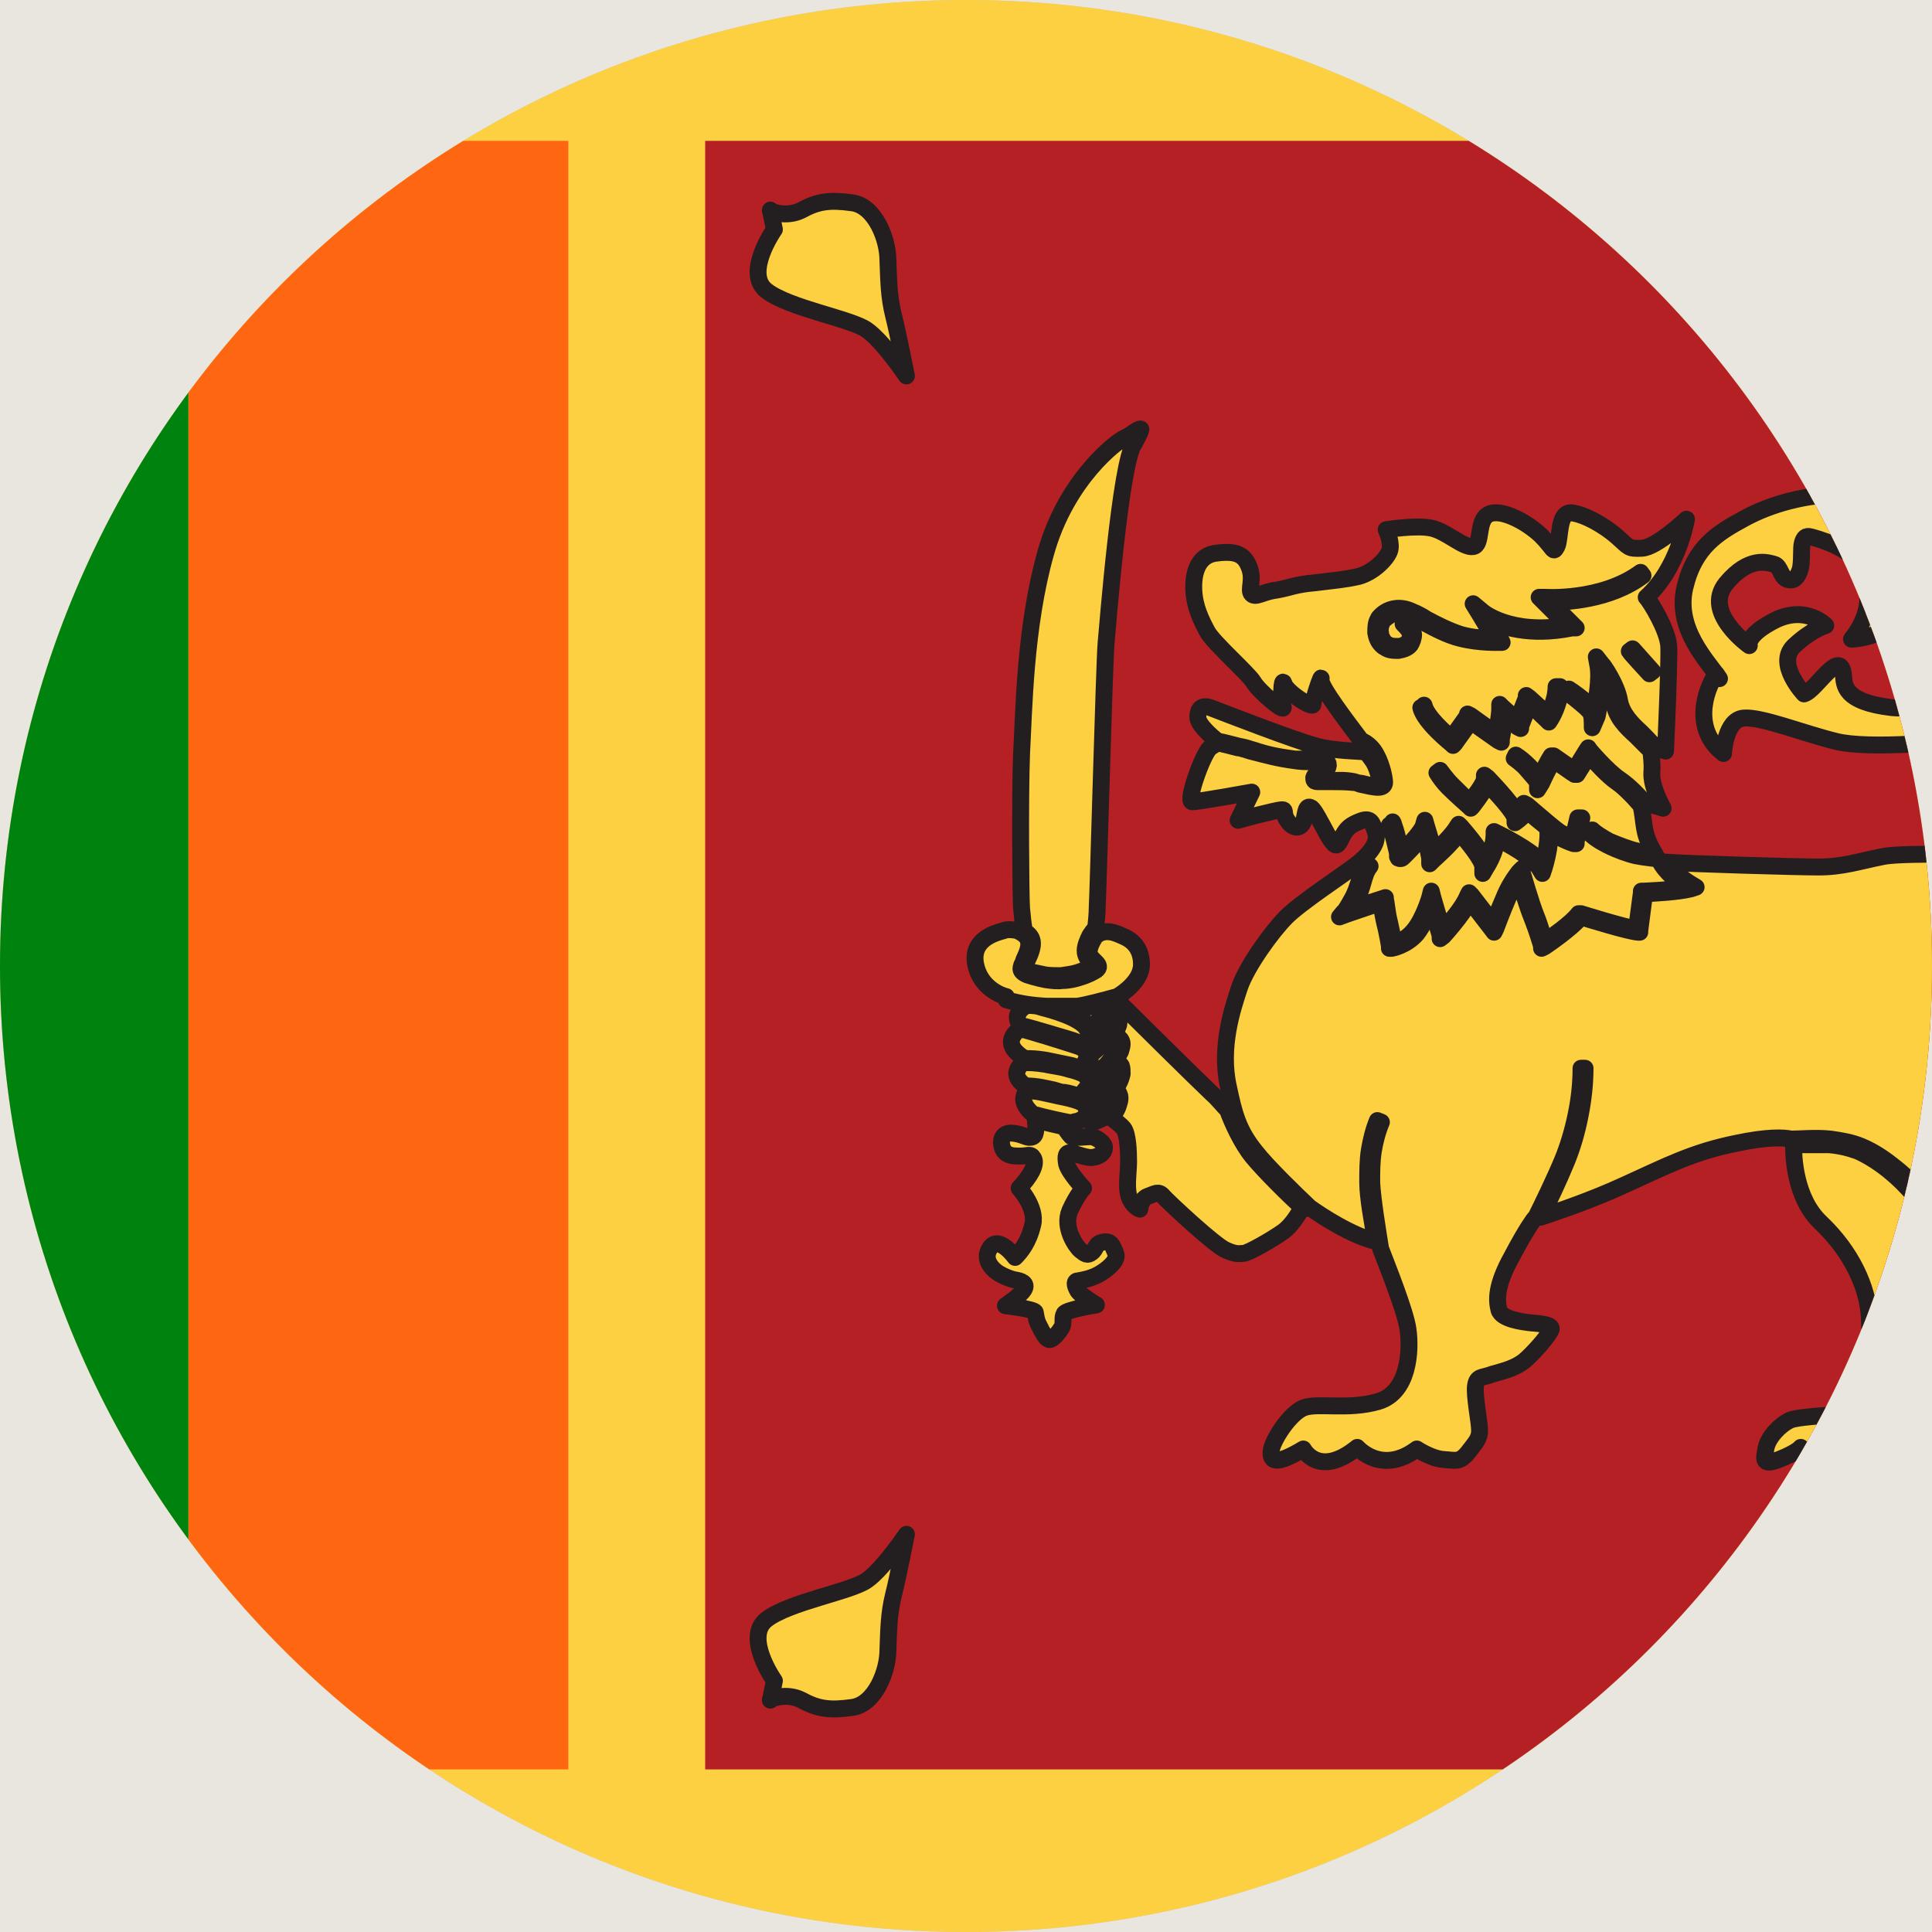 <?xml version="1.0" encoding="UTF-8"?><svg id="Layer_1" xmlns="http://www.w3.org/2000/svg" xmlns:xlink="http://www.w3.org/1999/xlink" viewBox="0 0 24 24"><defs><style>.cls-1{clip-rule:evenodd;}.cls-1,.cls-2{fill:#cacaca;}.cls-1,.cls-3,.cls-4,.cls-5,.cls-6,.cls-7{stroke-width:0px;}.cls-8{clip-path:url(#clippath);}.cls-2,.cls-9{fill-rule:evenodd;}.cls-9{stroke:#231f20;stroke-linecap:round;stroke-linejoin:round;stroke-width:.21px;}.cls-9,.cls-5{fill:#fcd041;}.cls-3{fill:#b52025;}.cls-4{fill:#ff6612;}.cls-6{fill:#e9e5df;}.cls-7{fill:#00820f;}</style><clipPath id="clippath"><path class="cls-1" d="m12,0c6.63,0,12,5.37,12,12s-5.37,12-12,12S0,18.63,0,12,5.37,0,12,0h0Z"/></clipPath></defs><rect class="cls-6" x="-725.81" y="-189.17" width="1440" height="780"/><path class="cls-2" d="m12,0c6.63,0,12,5.37,12,12s-5.37,12-12,12S0,18.63,0,12,5.37,0,12,0h0Z"/><g class="cls-8"><polygon class="cls-5" points="-3.88 0 32.12 0 32.12 24 -3.88 24 -3.88 0 -3.88 0"/><polygon class="cls-4" points="2.34 1.75 7.06 1.75 7.06 21.98 2.34 21.98 2.34 1.75 2.34 1.75"/><polygon class="cls-7" points="-2.37 1.75 2.34 1.75 2.34 21.98 -2.37 21.98 -2.37 1.75 -2.37 1.75"/><polygon class="cls-3" points="8.76 1.75 30.61 1.75 30.61 21.98 8.76 21.98 8.76 1.75 8.76 1.75"/><path class="cls-9" d="m21.36,8.43c-.15-.22-.55-.62-.43-1.13.12-.51.41-.68.74-.86.33-.18.77-.3,1.21-.3s1.08.09,1.62.33c.53.24,1.62,1.06,1.9,1.27.27.21.41.25.48.2.07-.05-.08-.11.09-.33.17-.21.37-.1.52.08.16.18-.04.54-.29.65-.25.1-.64.03-.95-.2-.31-.23-.95-.74-.95-.74-.05.2.24.64.24.64-.67-.14-.86-.63-.86-.63,0,0-.16.38-.29.47-.14.09-.33.14-.36.1-.03-.04.11-.07.19-.4.09-.33-.07-.41-.16-.57-.09-.17-.45-.21-.45-.21.09.17.11.5.11.5-.04.63-.72.64-.72.64.32-.41.2-.75.07-.95-.12-.2-.5-.3-.57-.32-.07-.02-.09.01-.11.07-.02.06,0,.25-.03.34-.03.09-.07.14-.15.12-.09-.02-.09-.17-.17-.19-.08-.02-.31-.11-.6.24-.29.36.29.77.29.77,0,0-.05-.13.33-.32.38-.18.62.07.62.07,0,0-.18.05-.4.26-.22.22.13.59.13.59.15-.04.45-.58.49-.24.01.13,0,.34.6.41.61.07,2.8-.53,3.35.33.55.85-.11,1.55-.43,1.69,0,0,.29.18.58,1.09.28.9-.25,1.38-.52,2.73-.27,1.35.32,1.52.41,1.53.09.02.19.03.18.12-.01.09-.12.32-.39.49-.26.17-.29.4-.27.58.02.18.3.56.33.65.03.09.04.16-.19.16s-.47-.19-.47-.19c-.2.4-.63-.01-.63-.01-.43.46-.66-.01-.66-.01,0,0-.08.07-.2.13-.12.06-.24.13-.2-.06.04-.19.17-.25.27-.36.11-.11.61-.21.77-.26.16-.05.2-.26.2-.38s-.02-.12-.03-.48c-.02-.36-.15-.52-.29-.67-.14-.15-.83-.55-.83-.55,0,0,0,0-.01.01-.14-.1-.3-.21-.42-.32-.09-.08-.15-.15-.21-.22-.09-.1-.17-.19-.34-.32-.14-.11-.26-.18-.38-.23-.12-.05-.24-.07-.38-.09-.18-.02-.38,0-.49,0-.09-.02-.29-.03-.67.05-.55.11-.87.28-1.4.52-.41.19-.86.34-1.04.4.09-.17.23-.47.32-.69.07-.17.13-.37.17-.58.04-.2.06-.4.06-.58h-.05c0,.18-.02.38-.06.57-.04.2-.1.4-.17.57-.1.24-.26.57-.34.73h-.01s-.09.11-.28.47c-.2.36-.19.54-.16.66.03.12.3.15.37.16.06.01.29.01.28.08-.02.07-.22.3-.34.4-.12.09-.25.12-.39.16-.13.05-.19.02-.21.14-.02.12.05.45.05.56s-.06.16-.15.28c-.1.12-.15.09-.3.08-.15-.01-.33-.13-.33-.13-.44.33-.74-.02-.74-.02-.48.39-.67.02-.67.02-.35.21-.41.15-.4.03.01-.13.23-.47.4-.54.17-.07.55.03.93-.08.38-.11.41-.63.37-.9-.03-.22-.26-.79-.34-1-.03-.19-.1-.61-.11-.82,0-.14,0-.26.02-.39.02-.12.05-.24.1-.36l-.05-.02c-.05.12-.08.25-.1.37-.02.13-.02.26-.02.4,0,.18.06.51.1.73-.3-.07-.68-.32-.82-.42-.17-.16-.53-.51-.67-.69-.22-.27-.27-.48-.34-.81-.11-.49.05-.97.14-1.24.09-.26.4-.69.58-.87.18-.18.73-.54.87-.65.14-.11.28-.26.24-.39-.04-.13-.06-.2-.19-.15-.13.05-.17.09-.22.18-.05.1-.07.16-.13.08-.07-.08-.21-.41-.27-.43-.07-.03-.06.11-.09.18-.03.08-.12.1-.2-.02-.08-.12.04-.16-.18-.11-.22.05-.43.11-.43.11l.17-.35s-.66.12-.74.12.13-.59.22-.67c.04-.03.08-.05.1-.06.06.01.13.03.25.06h.05s0,.01,0,.01c.05.01.09.03.14.04.16.04.29.08.52.11.13.02.22.01.28,0,.06,0,.09,0,.09.02,0,.02-.04.06-.07.1-.03.03-.06.06-.07.09,0,.03,0,.05.05.05.05,0,.11,0,.17,0,.08,0,.18,0,.27.01.03,0,.06.01.08.02.09.02.17.04.23.04.05,0,.08-.02.08-.06,0-.05-.03-.21-.1-.34-.04-.08-.11-.15-.19-.18-.15-.2-.52-.68-.5-.76.02-.1-.1.25-.1.31s-.34-.16-.36-.26c-.03-.09-.04.21-.01.29.03.09-.31-.2-.37-.31-.07-.11-.49-.48-.57-.62-.08-.15-.16-.31-.17-.52-.01-.21.05-.44.29-.46.24-.03.34.02.4.18.06.16-.02.28.03.33.05.05.14-.03.31-.05.17-.03.23-.07.47-.09.24-.03.38-.04.55-.08.18-.05.34-.21.38-.31.04-.1-.04-.27-.04-.27,0,0,.37-.06.56-.02.19.04.4.25.52.23.12-.02.04-.32.19-.4.15-.08.47.09.65.26.17.17.15.23.2.14.05-.1.01-.43.18-.42.17.02.41.16.56.29.16.14.14.16.32.15.18-.01.55-.36.55-.36,0,0-.1.61-.5.97.05.05.27.41.28.61.01.2-.04,1.3-.04,1.3l-.12-.04s-.08-.09-.15-.16c-.01-.01-.03-.03-.04-.04-.1-.09-.23-.22-.26-.38-.03-.2-.21-.46-.22-.46l-.07-.09.02.11c.03.16-.02.43-.04.55-.02-.02-.04-.04-.07-.07-.08-.07-.2-.16-.25-.19l-.03.04c.05.03.16.12.24.19.07.07.08.07.08.25l.06-.14s.07-.3.06-.53c.06.09.14.24.15.36.02.18.16.31.27.41.01.01.03.03.04.04.06.06.12.12.15.15,0,.05.02.15.01.27-.01.18.14.44.14.44l-.23-.07s-.07-.08-.12-.13c-.06-.06-.13-.12-.19-.16-.15-.1-.37-.36-.37-.36l-.02-.03-.02.03c-.03.05-.12.19-.15.25-.06-.04-.26-.18-.26-.18h-.02s-.01,0-.01,0c-.04.06-.11.2-.15.28-.03-.04-.07-.1-.12-.15-.06-.06-.12-.11-.17-.14l-.02.04s.1.07.15.13c.07.08.14.16.14.17v.09s.05-.08.05-.08c0,0,.09-.2.15-.29.06.04.24.17.26.18h.02s.01,0,.01,0c0,0,.1-.16.15-.24.06.07.23.26.35.34.06.04.12.1.18.16.04.04.08.09.11.12.03.08.03.21.06.34.02.09.07.19.12.27-.07,0-.15-.02-.23-.04-.09-.02-.22-.07-.34-.12-.09-.05-.17-.1-.21-.14l-.04.03c.04.05.13.11.23.16.12.06.26.11.35.13.1.02.21.03.28.04,0,.01.02.02.02.03.07.14.23.26.32.32-.2.04-.53.05-.53.05h-.02s0,.02,0,.02l-.06.45c-.18-.03-.69-.19-.69-.19h-.02s-.01,0-.01,0c-.09.12-.34.29-.42.35-.02-.06-.06-.21-.11-.33-.06-.15-.17-.53-.17-.53v-.05s-.04.04-.04.04c0,0-.1.12-.17.28-.05.12-.12.28-.15.36l-.27-.35-.03-.03-.02.04c-.06.15-.24.35-.31.43l-.12-.41-.02-.08-.02.08s-.08.27-.2.41c-.09.11-.2.15-.25.16,0-.05-.03-.18-.05-.27-.03-.11-.04-.27-.05-.27v-.03s-.03.01-.03.01l-.4.13s.05-.08.08-.13c.03-.06.05-.12.07-.19.02-.07.04-.15.09-.21l-.04-.03c-.05.07-.07.15-.1.23-.02.06-.04.12-.07.18-.07.13-.11.19-.12.19l-.05.06.08-.03.44-.15c0,.05.02.16.04.25.03.11.06.29.06.29v.03s.03,0,.03,0c0,0,.18-.03.31-.18.08-.1.15-.26.18-.35l.11.37v.04s.04-.03.04-.03c0,0,.23-.25.33-.44l.27.35.03.04.02-.04s.09-.24.16-.4c.05-.1.1-.19.13-.23.03.11.11.37.16.49.06.15.12.35.12.35v.03s.04-.02.04-.02c0,0,.33-.22.45-.37.1.03.58.18.71.19h.02s0-.02,0-.02l.06-.46c.09,0,.43-.02.58-.06l.06-.02-.05-.03s-.21-.12-.32-.28c.26.02,1.62.06,1.89.06.3,0,.5-.07.8-.13.29-.06,1.56,0,2.06-.07.51-.06.9-.39,1.03-.69.13-.3-.17-.65-.49-.76-.32-.11-.76-.05-1.25.03-.49.07-1.53.16-1.93.06-.41-.1-.93-.31-1.15-.29-.23.02-.25.44-.25.44-.38-.29-.24-.77-.09-.99h0ZM9.57,2.61l.05.24s-.38.54-.1.76c.28.22,1.06.35,1.25.49.2.14.49.57.49.57,0,0-.1-.51-.16-.75-.06-.24-.06-.44-.07-.69,0-.26-.16-.67-.44-.71-.28-.04-.43-.02-.63.09-.2.1-.39.01-.39.01h0Zm20.15,0l-.05.24s.38.54.1.76c-.28.22-1.06.35-1.25.49-.19.14-.49.57-.49.57,0,0,.1-.51.16-.75.06-.24.06-.44.07-.69,0-.26.16-.67.44-.71.28-.04.43-.02.63.09.2.1.39.01.39.01h0ZM9.57,21.12l.05-.24s-.38-.54-.1-.76c.28-.22,1.06-.35,1.25-.49.2-.14.49-.57.49-.57,0,0-.1.51-.16.75-.06.24-.06.44-.07.69,0,.26-.16.67-.44.71-.28.04-.43.02-.63-.09-.2-.1-.39-.01-.39-.01h0Zm20.15,0l-.05-.24s.38-.54.1-.76c-.28-.22-1.06-.35-1.25-.49-.19-.14-.49-.57-.49-.57,0,0,.1.51.16.75.06.24.06.44.07.69,0,.26.16.67.44.71.28.04.43.02.63-.09.2-.1.39-.01.39-.01h0Zm-12.27-13.41c.07.06.1.12.11.17,0,.05-.02.1-.04.13-.03.04-.09.06-.15.07-.06,0-.12,0-.17-.04-.01,0-.03-.02-.04-.03-.04-.04-.06-.09-.07-.15,0-.06,0-.12.03-.17,0-.01.02-.03.03-.04.05-.05.11-.08.18-.09.06-.01.14,0,.22.04.05.02.11.05.17.09.13.07.27.14.42.19.17.05.34.05.42.05l-.18-.3-.08-.13.12.1s.34.29,1.05.17l-.3-.3-.05-.05h.07s.7.05,1.19-.31l.03.04c-.41.31-.97.33-1.15.33l.29.29.03.03h-.05c-.54.11-.89-.02-1.04-.1l.15.24.02.04h-.04s-.24.01-.48-.05c-.16-.04-.31-.12-.44-.19-.06-.03-.12-.06-.17-.09-.08-.03-.14-.04-.19-.03-.05,0-.1.04-.15.08,0,0-.02.02-.02.03-.02.04-.03.09-.02.13,0,.05.03.09.05.12,0,0,.02.02.03.02.04.03.09.03.14.03.05,0,.1-.03.12-.05.02-.03.03-.06.03-.09,0-.04-.03-.08-.09-.14l.03-.04h0Zm2.84.36s.24.27.24.27l-.04.03s-.24-.26-.25-.28l.04-.03h0Zm-2.6.69c.03.14.27.35.34.41l.2-.28v-.02s.04.02.04.02l.32.23c.01-.08.04-.24.04-.31v-.06s.04.04.04.04l.18.16.11-.28v-.03s.04.03.04.03l.23.21c.03-.06.1-.2.1-.35h.05c.01.21-.12.41-.12.41l-.02.03-.02-.02-.22-.21-.11.28v.03s-.04-.02-.04-.02l-.16-.15c0,.11-.04.3-.04.3v.04s-.04-.02-.04-.02l-.34-.24-.2.28-.02.02-.02-.02s-.34-.27-.38-.45h.05Zm-.39,1.45c.05.12.08.28.1.36v.02s.03-.02.05-.04c.08-.08.21-.23.23-.29l.02-.07.02.07s.07.22.09.33c.08-.07.24-.23.29-.32l.02-.03.03.03s.24.27.31.43c.04-.07.1-.21.1-.33v-.04s.04.02.04.02c0,0,.42.2.57.38.03-.1.08-.33.05-.45-.1-.08-.21-.17-.25-.21-.04.07-.11.12-.11.12l-.04.03v-.05c0-.07-.25-.34-.34-.43-.05.1-.19.28-.19.28l-.02.02-.02-.02s-.16-.14-.26-.24c-.06-.06-.11-.13-.14-.18l.04-.03s.08.11.14.17c.09.09.18.18.23.22.05-.06.17-.22.18-.28v-.05s.04.03.04.03c0,0,.3.31.37.45.03-.02.06-.06.08-.1v-.03s.04.02.04.02c0,0,.15.13.27.23h0s0,0,0,0c.06.05.11.09.14.11.07.04.13.06.16.08l.06-.26h.05s-.07.29-.07.29v.03s-.03,0-.03,0c0,0-.1-.03-.2-.09-.02-.01-.06-.04-.1-.07.02.19-.07.47-.07.47l-.02.06-.03-.05c-.08-.15-.43-.33-.54-.39,0,.18-.13.37-.13.37l-.04.07v-.08c0-.09-.22-.35-.29-.43-.09.14-.32.34-.32.34l-.05.05v-.07s-.04-.22-.07-.31c-.05.08-.14.18-.21.25-.02.02-.04.04-.05.05-.02.02-.04.02-.06.01,0,0,0,0-.01-.02,0,0,0-.02,0-.04-.02-.08-.05-.24-.1-.35l.05-.02h0Zm-2.17-1c-.08-.06-.25-.21-.25-.3,0-.12.06-.16.18-.11.13.05,1.03.4,1.3.47.23.06.52.06.6.07.04.03.07.08.1.12.07.12.09.27.09.31,0,0-.01,0-.03,0-.05,0-.13-.02-.21-.04-.03,0-.06-.01-.09-.02-.1-.02-.2-.02-.29-.01-.06,0-.12,0-.16,0,0,0-.01,0-.01,0,0,0,.02-.03.05-.06.05-.05.1-.1.09-.15-.02-.06-.05-.06-.14-.06-.06,0-.14,0-.27,0-.23-.03-.36-.06-.51-.11-.04-.01-.09-.03-.14-.04h0s-.05-.01-.05-.01c-.12-.03-.19-.05-.25-.06h0Zm9.29,6.19c-.05.05-.13.15-.19.25-.1.16-.06.18,0,.37.06.19.36.21.44.2.08-.01.13.05.08.16-.05.11-.25.38-.44.64-.19.26-.06.41-.03.52.04.11.13.35-.03.56-.15.22-.59-.1-.59-.1-.37.43-.62-.02-.62-.02-.42.42-.67,0-.67,0,0,0-.04.06-.27.15-.23.09-.18-.02-.16-.15.03-.13.17-.28.3-.34.13-.05.7-.07.8-.08.1-.02.22-.21.22-.21,0,0-.02-.64-.04-1-.02-.36-.22-.8-.6-1.16-.33-.31-.34-.84-.34-.97.12,0,.28,0,.44,0,.13.01.25.04.36.08.11.05.23.12.37.23.16.13.24.22.33.32.06.07.12.14.21.22.13.12.28.23.42.32h0Zm-8.25-.39c-.04.07-.12.21-.23.29-.14.1-.44.27-.49.27-.05,0-.09.02-.22-.04-.13-.05-.72-.6-.78-.67-.06-.07-.1-.03-.19,0-.09.03-.1.16-.1.16,0,0-.07-.02-.12-.12-.06-.11-.02-.33-.02-.47,0-.14-.01-.34-.06-.41-.03-.04-.11-.1-.16-.14.04-.04.08-.09.1-.17.04-.11-.02-.16-.05-.18.02-.02.04-.04.04-.06.03-.05.04-.09.05-.13,0-.04,0-.07-.01-.1-.02-.03-.05-.06-.08-.07.03-.04.05-.07.07-.11.01-.03.02-.07.02-.09,0-.03-.01-.05-.03-.07-.02-.02-.03-.03-.06-.04,0,0-.01,0-.02,0,0-.01.02-.02.02-.03h0s0,0,0,0h0s.05-.08.05-.12c0-.05,0-.09-.04-.11h0s0,0,0,0h0c-.06-.04-.26.11-.32.16-.07-.1-.27-.18-.41-.23.11,0,.2,0,.26,0,.09,0,.3-.06.48-.11.17.17,1.01,1,1.18,1.16.08.07.14.15.2.21.05.14.17.41.31.58.14.17.45.48.64.65h0Zm-2.43-1.14s-.13.07-.17.07c-.02,0-.04-.01-.05-.03.01-.04.02-.08.03-.12,0,0,0-.01,0-.02.04-.02.12-.07.19-.12.02-.02.05-.04.07-.06,0,0,.08.03.04.12-.03.08-.07.13-.11.17h0Zm-.21-.15s-.04-.04-.07-.06c0,0,0,0-.01,0,.03-.03.09-.1.11-.13.02-.02.02-.05.01-.08.04-.03.13-.11.2-.19.01-.01.02-.02.03-.04.02.01.06.03.07.06.01.02.01.04,0,.07,0,.03-.02.07-.04.11-.02.04-.08.1-.14.15-.07.05-.14.1-.17.11h0Zm.02-.33s-.03-.05-.06-.07c0,0,0,0-.01,0,.02-.03.07-.15.07-.22.04-.03.14-.12.22-.2h0s.03,0,.05.01c.01,0,.03.01.04.03,0,.01.02.03.02.04,0,.02,0,.04-.01.07-.02.05-.07.11-.12.17-.07.07-.14.14-.18.17h0Zm0-.35s-.03-.03-.05-.04c.05-.04.11-.11.07-.2.05-.04.23-.18.27-.16h0,0s0,0,0,0c.02.01.02.04.02.07,0,.03-.02.07-.04.1h0s0,0,0,0c-.04.05-.18.18-.25.24h0Zm-.11-.07s-.03-.01-.05-.02c-.06-.03-.22-.07-.38-.12-.11-.03-.23-.07-.33-.09-.1-.12,0-.21.07-.25.09,0,.12,0,.21.03.08.02.46.12.54.26.07.11-.03.18-.06.2h0Zm-.94-.59c-.05-.01-.32-.1-.38-.4-.06-.31.24-.39.35-.42.05-.02.12-.01.17,0,.14.07.19.14.08.36h0s0,.02-.01.03c0,.02-.02.03-.02.05-.02.05,0,.08.07.11h0s.12.04.23.06c.07.01.14.02.21.01.08,0,.16-.02.22-.04h0c.1-.03.17-.07.2-.09.04-.03.03-.06,0-.09,0,0-.02-.02-.03-.03-.03-.03-.06-.06-.06-.1,0-.06.03-.12.06-.17,0-.01.01-.02.02-.03h0c.12-.11.27-.03.34,0,.07.03.23.11.23.35,0,.19-.2.34-.3.4-.18.05-.41.11-.5.12-.07,0-.23,0-.38,0-.18-.01-.32-.03-.5-.08h0Zm.94.9s-.1-.04-.16-.05c-.09-.02-.2-.04-.29-.06-.13-.02-.18-.02-.26-.02-.28-.17-.14-.31-.06-.37.1.02.21.06.32.09.16.05.32.1.38.12.03.01.06.02.07.03.05.02.06.02.07.06,0,.06-.05.16-.07.2h0Zm-.04.34c-.05-.02-.11-.04-.18-.05-.05,0-.09-.02-.13-.03-.1-.02-.2-.05-.35-.05-.18-.12-.1-.23-.03-.29.09,0,.14,0,.27.02.09.02.2.03.29.06.09.02.17.05.2.07.03.03.05.06.06.08,0,.02,0,.04,0,.05-.03.03-.1.12-.12.14h0Zm.08.26s-.06.04-.1.05c-.02,0-.05.01-.07.02-.11-.02-.34-.07-.48-.11-.17-.15-.11-.24-.07-.29.13,0,.22.03.32.05.04.01.09.02.14.03.09.02.17.04.22.07.04.02.07.05.06.08,0,.04-.01.07-.02.1h0Zm-.26.1s.01.03.02.05c.02.03.05.07.07.09.03.02.18,0,.24,0,.06,0,.18.08.17.14,0,.06-.06.11-.16.12-.09,0-.22-.06-.27-.06-.04,0-.06.03-.04.14.03.11.21.3.21.3,0,0-.08.08-.17.28-.09.21.08.45.13.49.06.05.09.07.14.03.06-.04.04-.11.14-.13.1-.02.12.04.16.14.04.09-.12.21-.21.26-.09.05-.19.07-.25.08-.06,0-.05.05-.02.11.02.06.24.19.24.19,0,0-.38.06-.4.11-.03.05,0,.12-.03.17-.03.05-.11.16-.16.15-.04-.01-.08-.09-.12-.17-.04-.07-.04-.13-.05-.17-.02-.04-.37-.08-.37-.08,0,0,.18-.12.23-.2.05-.08-.04-.11-.11-.12-.06-.01-.15-.05-.2-.08-.05-.03-.22-.16-.11-.32.11-.16.31.12.31.12.07-.07.17-.19.22-.41.05-.21-.17-.45-.17-.45.14-.15.22-.29.18-.37-.04-.07-.07-.02-.21-.03-.14,0-.18-.07-.19-.16,0-.09.05-.14.17-.12s.16.07.22.04c.05-.02.04-.15.03-.21.11.03.24.06.33.08h0Zm-.5-2.45c-.01-.05-.02-.14-.03-.25-.01-.13-.02-1.38,0-1.91.03-.54.04-1.58.3-2.5.26-.93.9-1.4.98-1.43.07-.03.17-.12.2-.11.02,0-.08.18-.08.18-.17.22-.33,2.27-.35,2.48-.02.2-.1,3.15-.11,3.28,0,.08-.01.18-.02.26-.03.03-.05.06-.07.09-.03.06-.06.13-.06.19,0,.07.04.11.07.15,0,0,.02.02.02.02,0,0,0,.01,0,.02-.02.02-.09.05-.18.08h0c-.06.02-.14.03-.21.04-.07,0-.14,0-.2-.01-.1-.02-.19-.04-.22-.05h0s-.04-.03-.04-.04c0-.01.01-.02.02-.04,0,0,0-.02.01-.03h0c.12-.23.09-.32-.04-.39h0Z"/></g></svg>